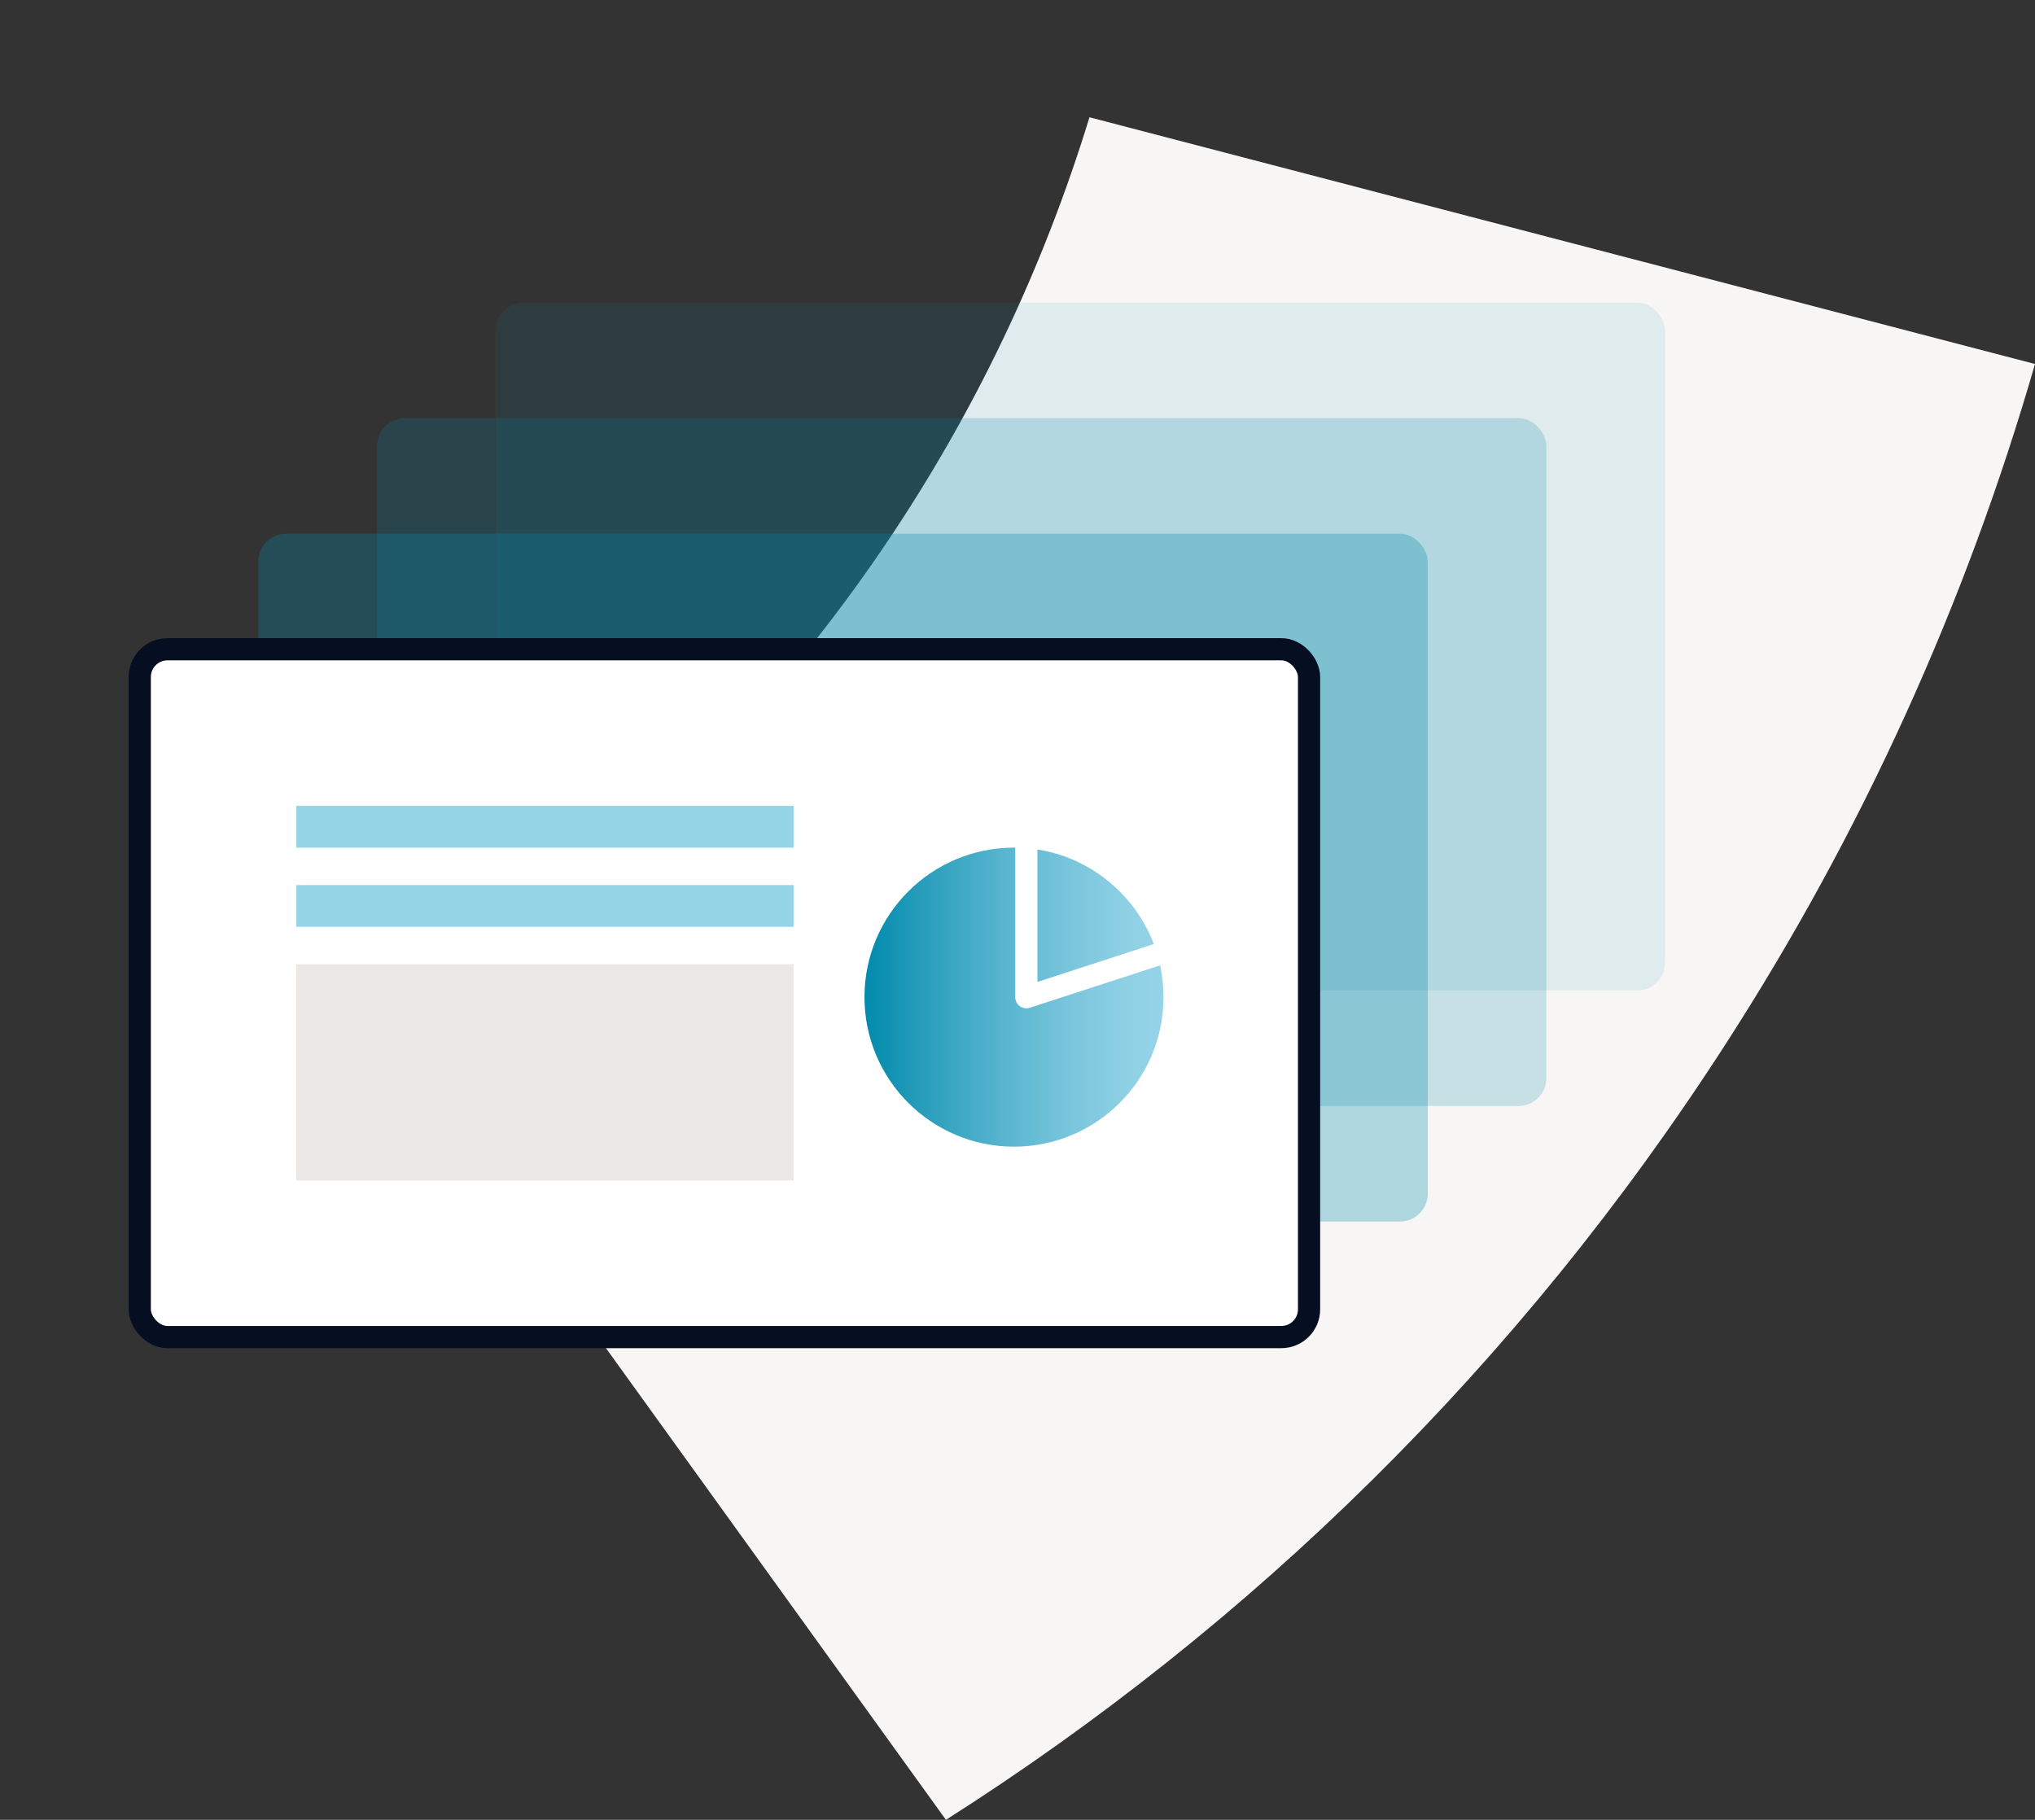 <?xml version="1.0" encoding="UTF-8"?><svg id="Layer_2" xmlns="http://www.w3.org/2000/svg" xmlns:xlink="http://www.w3.org/1999/xlink" viewBox="0 0 366.67 327.92"><rect x="0" y="0" width="366.67" height="327.92" fill="#333333" stroke="none"/><defs><style>.cls-1,.cls-2{fill:none;}.cls-3{opacity:.1;}.cls-3,.cls-4,.cls-5{fill:#018aac;}.cls-6{fill:#f7f6f4;}.cls-7{fill:#eae7e4;}.cls-8{fill:#96d4e8;}.cls-9{fill:#fff;stroke:#060e21;}.cls-9,.cls-2{stroke-linecap:round;stroke-linejoin:round;stroke-width:4px;}.cls-10{fill:url(#New_Gradient_Swatch_1);}.cls-2{stroke:#fff;}.cls-4{opacity:.2;}.cls-5{opacity:.3;}</style><linearGradient id="New_Gradient_Swatch_1" x1="155.79" y1="179.69" x2="209.66" y2="179.69" gradientTransform="translate(361.99 -3.45) rotate(89.87)" gradientUnits="userSpaceOnUse"><stop offset="0" stop-color="#018aac"/><stop offset=".18" stop-color="#259cba"/><stop offset=".45" stop-color="#55b4ce"/><stop offset=".68" stop-color="#78c5dc"/><stop offset=".87" stop-color="#8ed0e4"/><stop offset="1" stop-color="#96d4e8"/></linearGradient></defs><g id="Icons_and_Labels"><path class="cls-6" d="M67.14,184.59l103.3,143.33c54.89-34.91,103.22-81.89,140.58-139.93,24.41-37.87,43.15-79.1,55.65-122.4L196.3,21.13c-8.4,27.45-20.85,53.49-36.95,77.26-24.58,36.33-56.35,65.26-92.21,86.2Z"/><rect class="cls-3" x="89.31" y="54.53" width="210.69" height="123.94" rx="5" ry="5"/><rect class="cls-4" x="67.93" y="75.35" width="210.69" height="123.94" rx="5" ry="5"/><rect class="cls-5" x="46.56" y="96.17" width="210.69" height="123.94" rx="5" ry="5"/><rect class="cls-1" width="325" height="325"/><g><rect class="cls-9" x="25.18" y="116.99" width="210.69" height="123.94" rx="5" ry="5"/><g><circle class="cls-10" cx="182.73" cy="179.69" r="26.94" transform="translate(2.6 362) rotate(-89.87)"/><polyline class="cls-2" points="184.93 152.75 184.93 179.69 208.61 171.98"/></g><g><rect class="cls-8" x="53.39" y="145.22" width="89.6" height="7.53"/><rect class="cls-8" x="53.39" y="159.48" width="89.6" height="7.53"/><rect class="cls-7" x="53.39" y="173.74" width="89.6" height="38.96"/></g></g></g></svg>